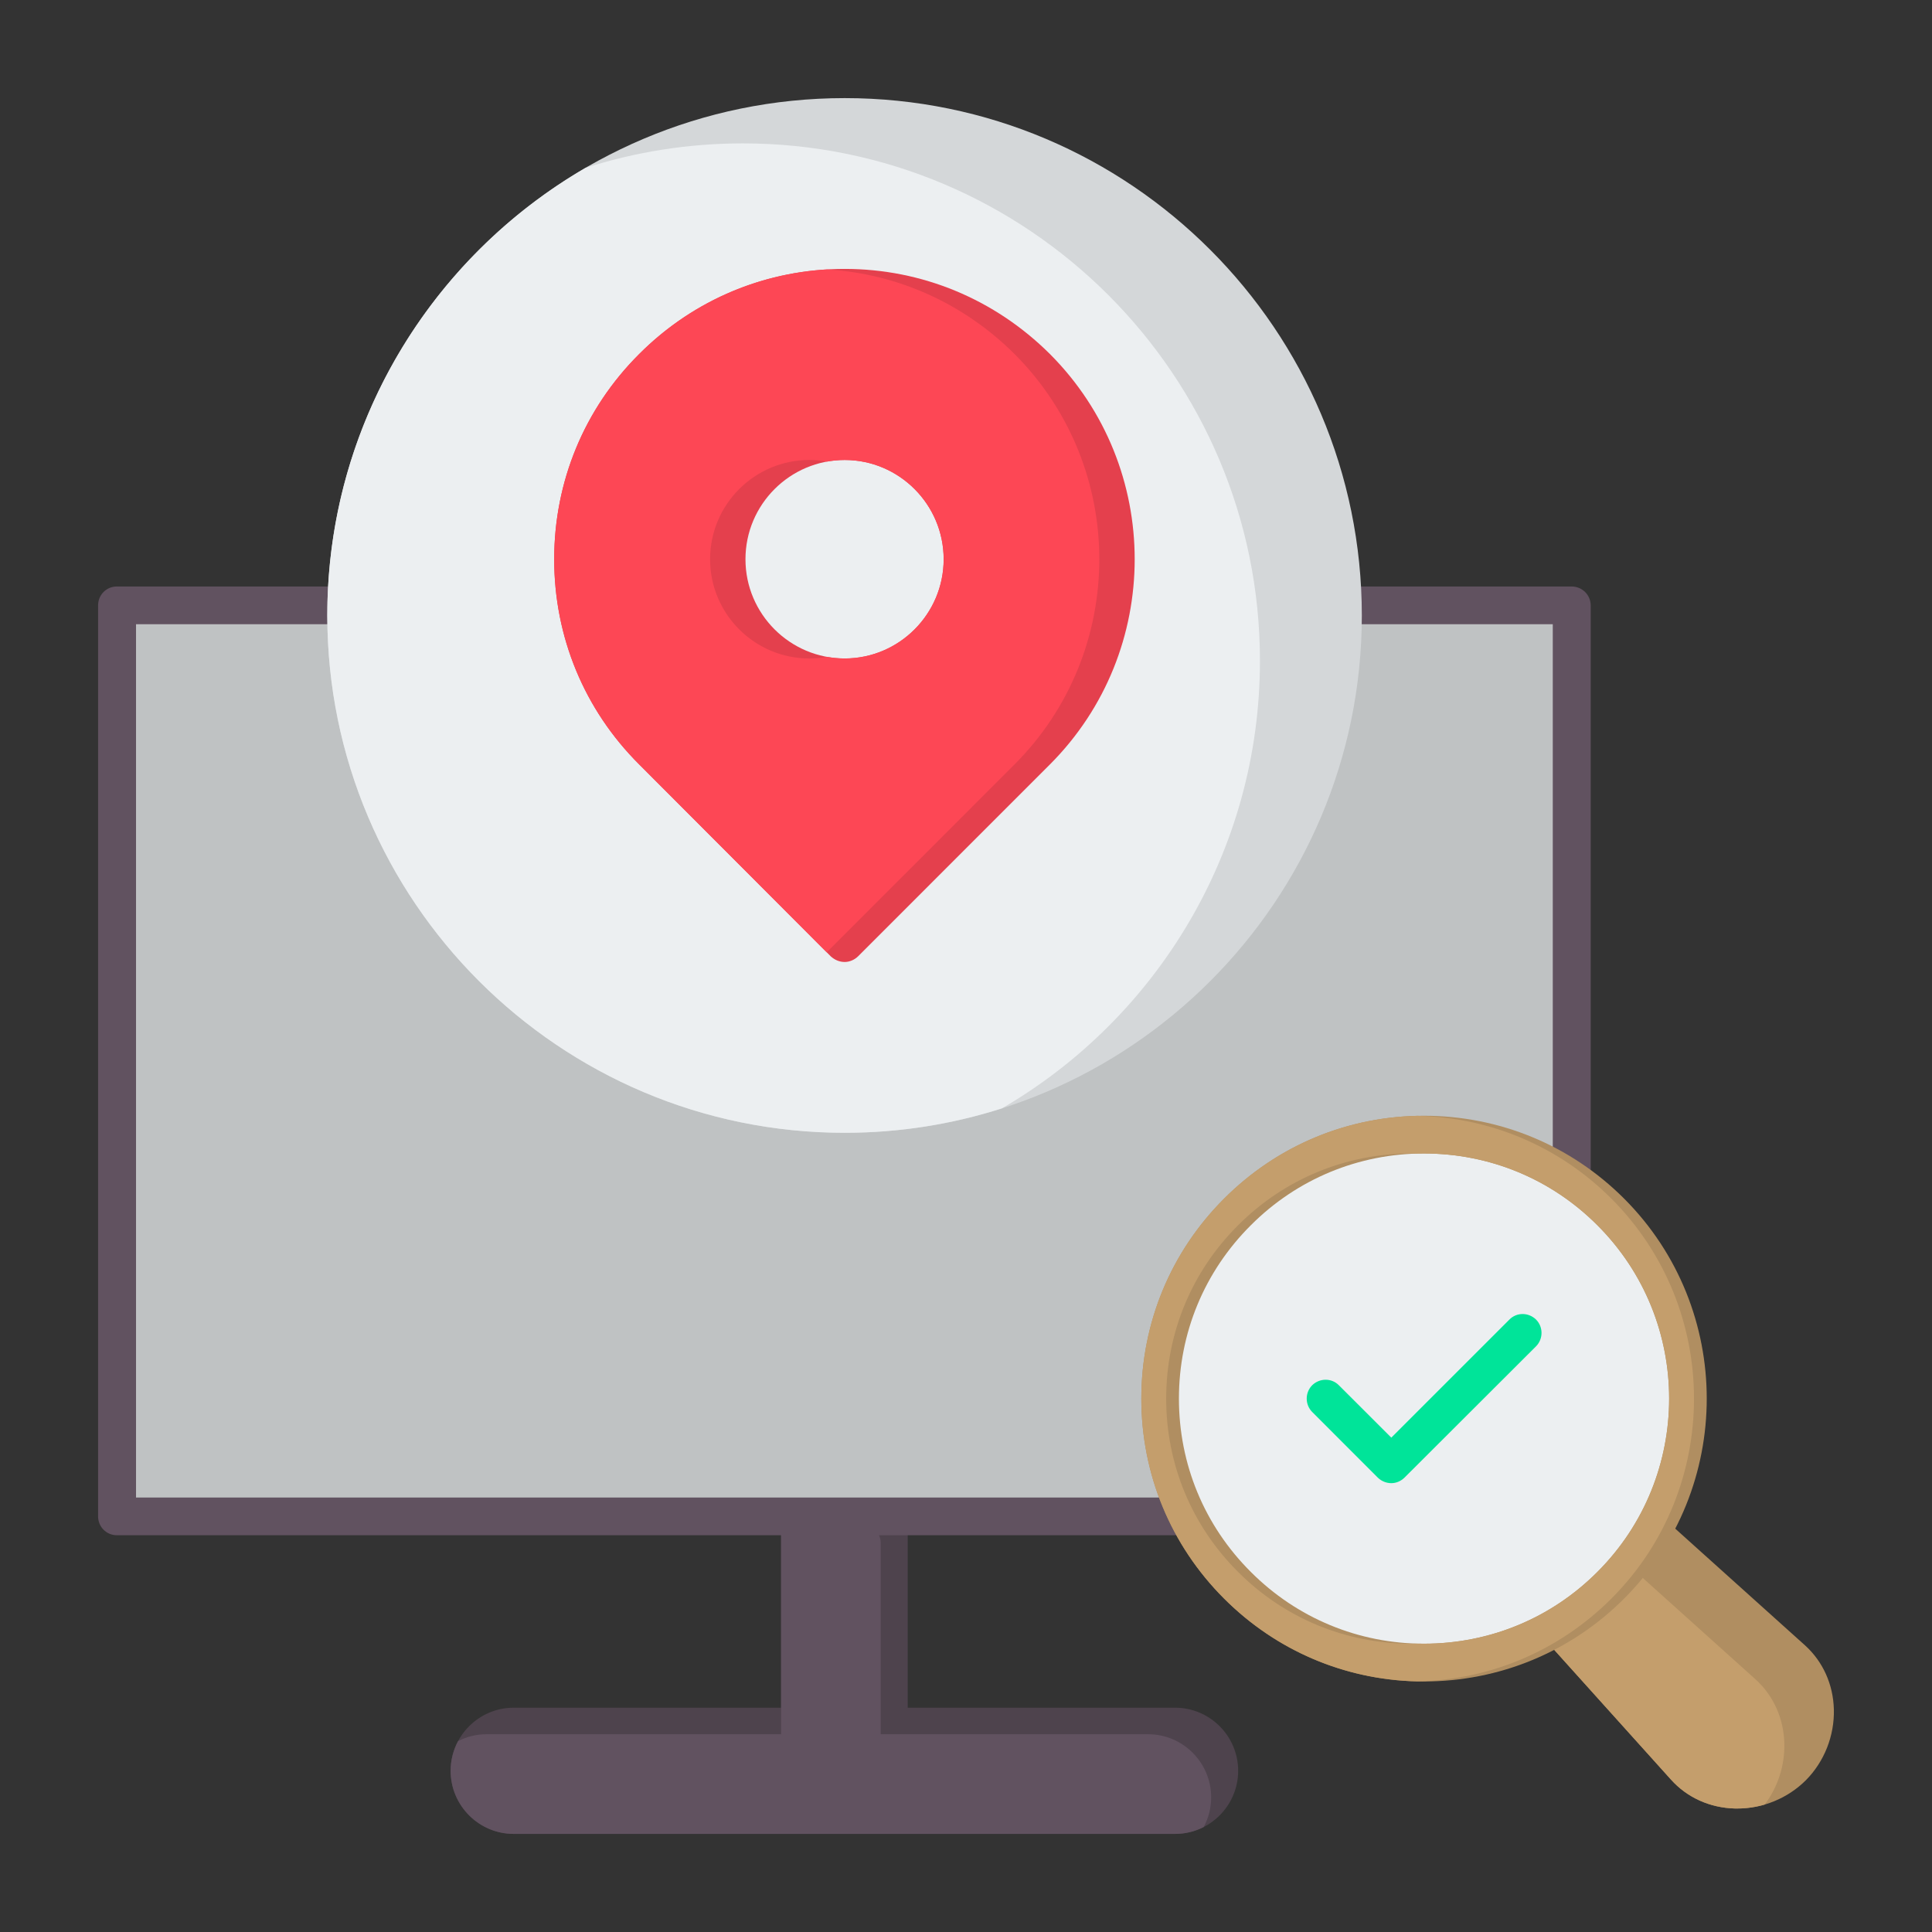<?xml version="1.0" encoding="UTF-8"?> <svg xmlns="http://www.w3.org/2000/svg" id="Layer_1" viewBox="0 0 512 512"><rect x="0" y="0" width="512" height="512" fill="#333333" stroke="none"/><g clip-rule="evenodd" fill-rule="evenodd"><path d="m311.432 486h-175.316c-9.177 0-16.693-7.498-16.693-16.719s7.516-16.719 16.693-16.719h70.878v-50.707c0-2.771 2.36-4.999 5.069-4.999h23.422c2.709 0 5.069 2.229 5.069 4.999v50.707h70.878c9.177 0 16.693 7.499 16.693 16.719 0 9.221-7.516 16.719-16.693 16.719z" fill="#4e434d"></path><path d="m311.432 486h-175.316c-9.177 0-16.693-7.498-16.693-16.719 0-2.843.715-5.522 1.973-7.869 2.274-1.166 4.847-1.823 7.565-1.823h78.032c0-18.569 0-37.138 0-55.706h21.337c2.709 0 5.069 2.229 5.069 4.999v50.707h70.878c9.177 0 16.693 7.499 16.693 16.719 0 2.843-.715 5.522-1.973 7.868-2.274 1.166-4.846 1.824-7.565 1.824z" fill="#615260"></path><path d="m30.979 160.427h385.502v241.428h-385.502z" fill="#bfc2c3"></path><path d="m36.048 396.856h375.453v-231.433h-375.453zm380.434 9.998h-385.503c-2.797 0-4.982-2.237-4.982-4.999v-241.431c0-2.762 2.185-4.999 4.982-4.999h385.504c2.797 0 5.069 2.237 5.069 4.999v241.432c-.001 2.761-2.273 4.998-5.07 4.998z" fill="#615260"></path><path d="m223.862 300.205c-75.597 0-137.124-61.5-137.124-137.098-.001-75.606 61.526-137.107 137.124-137.107 75.597 0 137.037 61.501 137.037 137.107 0 75.597-61.44 137.098-137.037 137.098z" fill="#d4d7d9"></path><path d="m223.862 300.205c-75.597 0-137.124-61.5-137.124-137.098 0-50.587 27.547-94.854 68.419-118.615 13.157-4.21 27.169-6.492 41.705-6.492 75.597 0 137.037 61.5 137.037 137.107 0 50.587-27.515 94.857-68.37 118.616-13.145 4.204-27.143 6.482-41.667 6.482z" fill="#eceff1"></path><path d="m223.862 121.899c-14.508 0-26.306 11.799-26.306 26.306 0 14.499 11.798 26.297 26.306 26.297 14.42 0 26.219-11.798 26.219-26.297-.001-14.507-11.799-26.306-26.219-26.306zm0 133.035c-1.398 0-2.622-.533-3.671-1.459l-50.777-50.873c-14.595-14.525-22.548-33.848-22.548-54.395s7.953-39.87 22.548-54.404c14.508-14.525 33.822-22.54 54.448-22.54 20.451 0 39.765 8.014 54.36 22.54 29.977 29.994 29.977 78.805 0 108.799l-50.865 50.873c-.961.926-2.272 1.459-3.495 1.459z" fill="#e4404d"></path><path d="m223.862 121.899c-1.604 0-3.175.145-4.7.421-1.518-.276-3.08-.421-4.675-.421-14.508 0-26.306 11.799-26.306 26.306 0 14.499 11.798 26.297 26.306 26.297 1.594 0 3.157-.145 4.675-.421 1.526.276 3.096.421 4.7.421 14.42 0 26.219-11.798 26.219-26.297-.001-14.507-11.799-26.306-26.219-26.306zm-4.706-50.497c18.707 1.124 36.212 8.985 49.691 22.399 29.977 29.994 29.977 78.805 0 108.799l-49.759 49.768-49.673-49.768c-14.595-14.525-22.548-33.848-22.548-54.395s7.953-39.87 22.548-54.404c13.398-13.414 30.896-21.275 49.741-22.399z" fill="#fd4755"></path><path d="m460.388 479.271c-.175 0-.437 0-.612 0-6.642-.175-12.673-2.893-16.955-7.665l-36.969-41.076c-.961-1.075-1.398-2.534-1.223-3.985s1.049-2.744 2.272-3.54c4.545-2.963 8.74-6.415 12.585-10.252 3.845-3.854 7.341-8.101 10.225-12.637.874-1.224 2.098-2.028 3.583-2.22 1.486-.201 2.884.254 4.02 1.241l41.076 36.934c4.719 4.291 7.428 10.313 7.603 16.929.175 7.009-2.534 13.852-7.429 18.79-4.804 4.78-11.359 7.481-18.176 7.481z" fill="#b08e61"></path><path d="m460.388 479.271c-.175 0-.437 0-.612 0-6.642-.175-12.673-2.893-16.955-7.665l-36.969-41.076c-.961-1.075-1.398-2.534-1.223-3.985s1.049-2.744 2.272-3.54c4.545-2.963 8.74-6.415 12.585-10.252 1.544-1.548 3.032-3.159 4.447-4.827.087.067.173.138.257.211l41.076 36.934c4.719 4.291 7.428 10.313 7.603 16.929.146 5.864-1.727 11.612-5.21 16.226-2.34.686-4.788 1.045-7.271 1.045z" fill="#c49e6c"></path><ellipse cx="377.362" cy="370.646" fill="#eceff1" rx="69.95" ry="69.961"></ellipse><path d="m377.362 305.685c-17.304 0-33.648 6.756-45.883 19.026-12.323 12.27-19.052 28.587-19.052 45.935s6.729 33.656 19.052 45.927c12.235 12.27 28.579 19.026 45.883 19.026 17.392 0 33.735-6.755 45.97-19.026 25.345-25.328 25.345-66.543 0-91.862-12.235-12.271-28.578-19.026-45.97-19.026zm0 139.92c-20.014 0-38.804-7.804-52.962-21.963-14.158-14.158-21.936-32.983-21.936-52.997 0-20.022 7.778-38.856 21.936-52.997 14.158-14.167 32.948-21.962 52.962-21.962s38.891 7.796 53.049 21.962c29.19 29.217 29.19 76.778 0 105.994-14.158 14.159-33.036 21.963-53.049 21.963z" fill="#b08e61"></path><path d="m377.362 305.685c-.562 0-1.123.008-1.684.022-.563-.014-1.127-.022-1.692-.022-17.304 0-33.648 6.756-45.883 19.026-12.323 12.27-19.052 28.587-19.052 45.935s6.729 33.656 19.052 45.927c12.235 12.27 28.579 19.026 45.883 19.026.565 0 1.129-.008 1.692-.022.56.014 1.121.022 1.684.022 17.392 0 33.735-6.755 45.97-19.026 25.345-25.328 25.345-66.543 0-91.862-12.235-12.271-28.578-19.026-45.97-19.026zm-1.688-9.979c19.385.426 37.602 8.175 51.362 21.943 29.19 29.217 29.19 76.778 0 105.994-13.76 13.76-31.977 21.517-51.362 21.943-19.381-.426-37.515-8.183-51.275-21.943-14.158-14.158-21.936-32.983-21.936-52.997 0-20.022 7.778-38.856 21.936-52.997 13.76-13.768 31.895-21.517 51.275-21.943z" fill="#c49e6c"></path><path d="m368.71 393.054c-1.311 0-2.622-.533-3.583-1.468l-17.392-17.409c-1.923-1.949-1.923-5.113 0-7.07 2.01-1.949 5.156-1.949 7.079 0l13.896 13.878 31.288-31.279c1.923-1.966 5.069-1.966 7.079 0 1.923 1.949 1.923 5.104 0 7.07l-34.871 34.81c-.962.935-2.185 1.468-3.496 1.468z" fill="#00e499"></path></g></svg> 